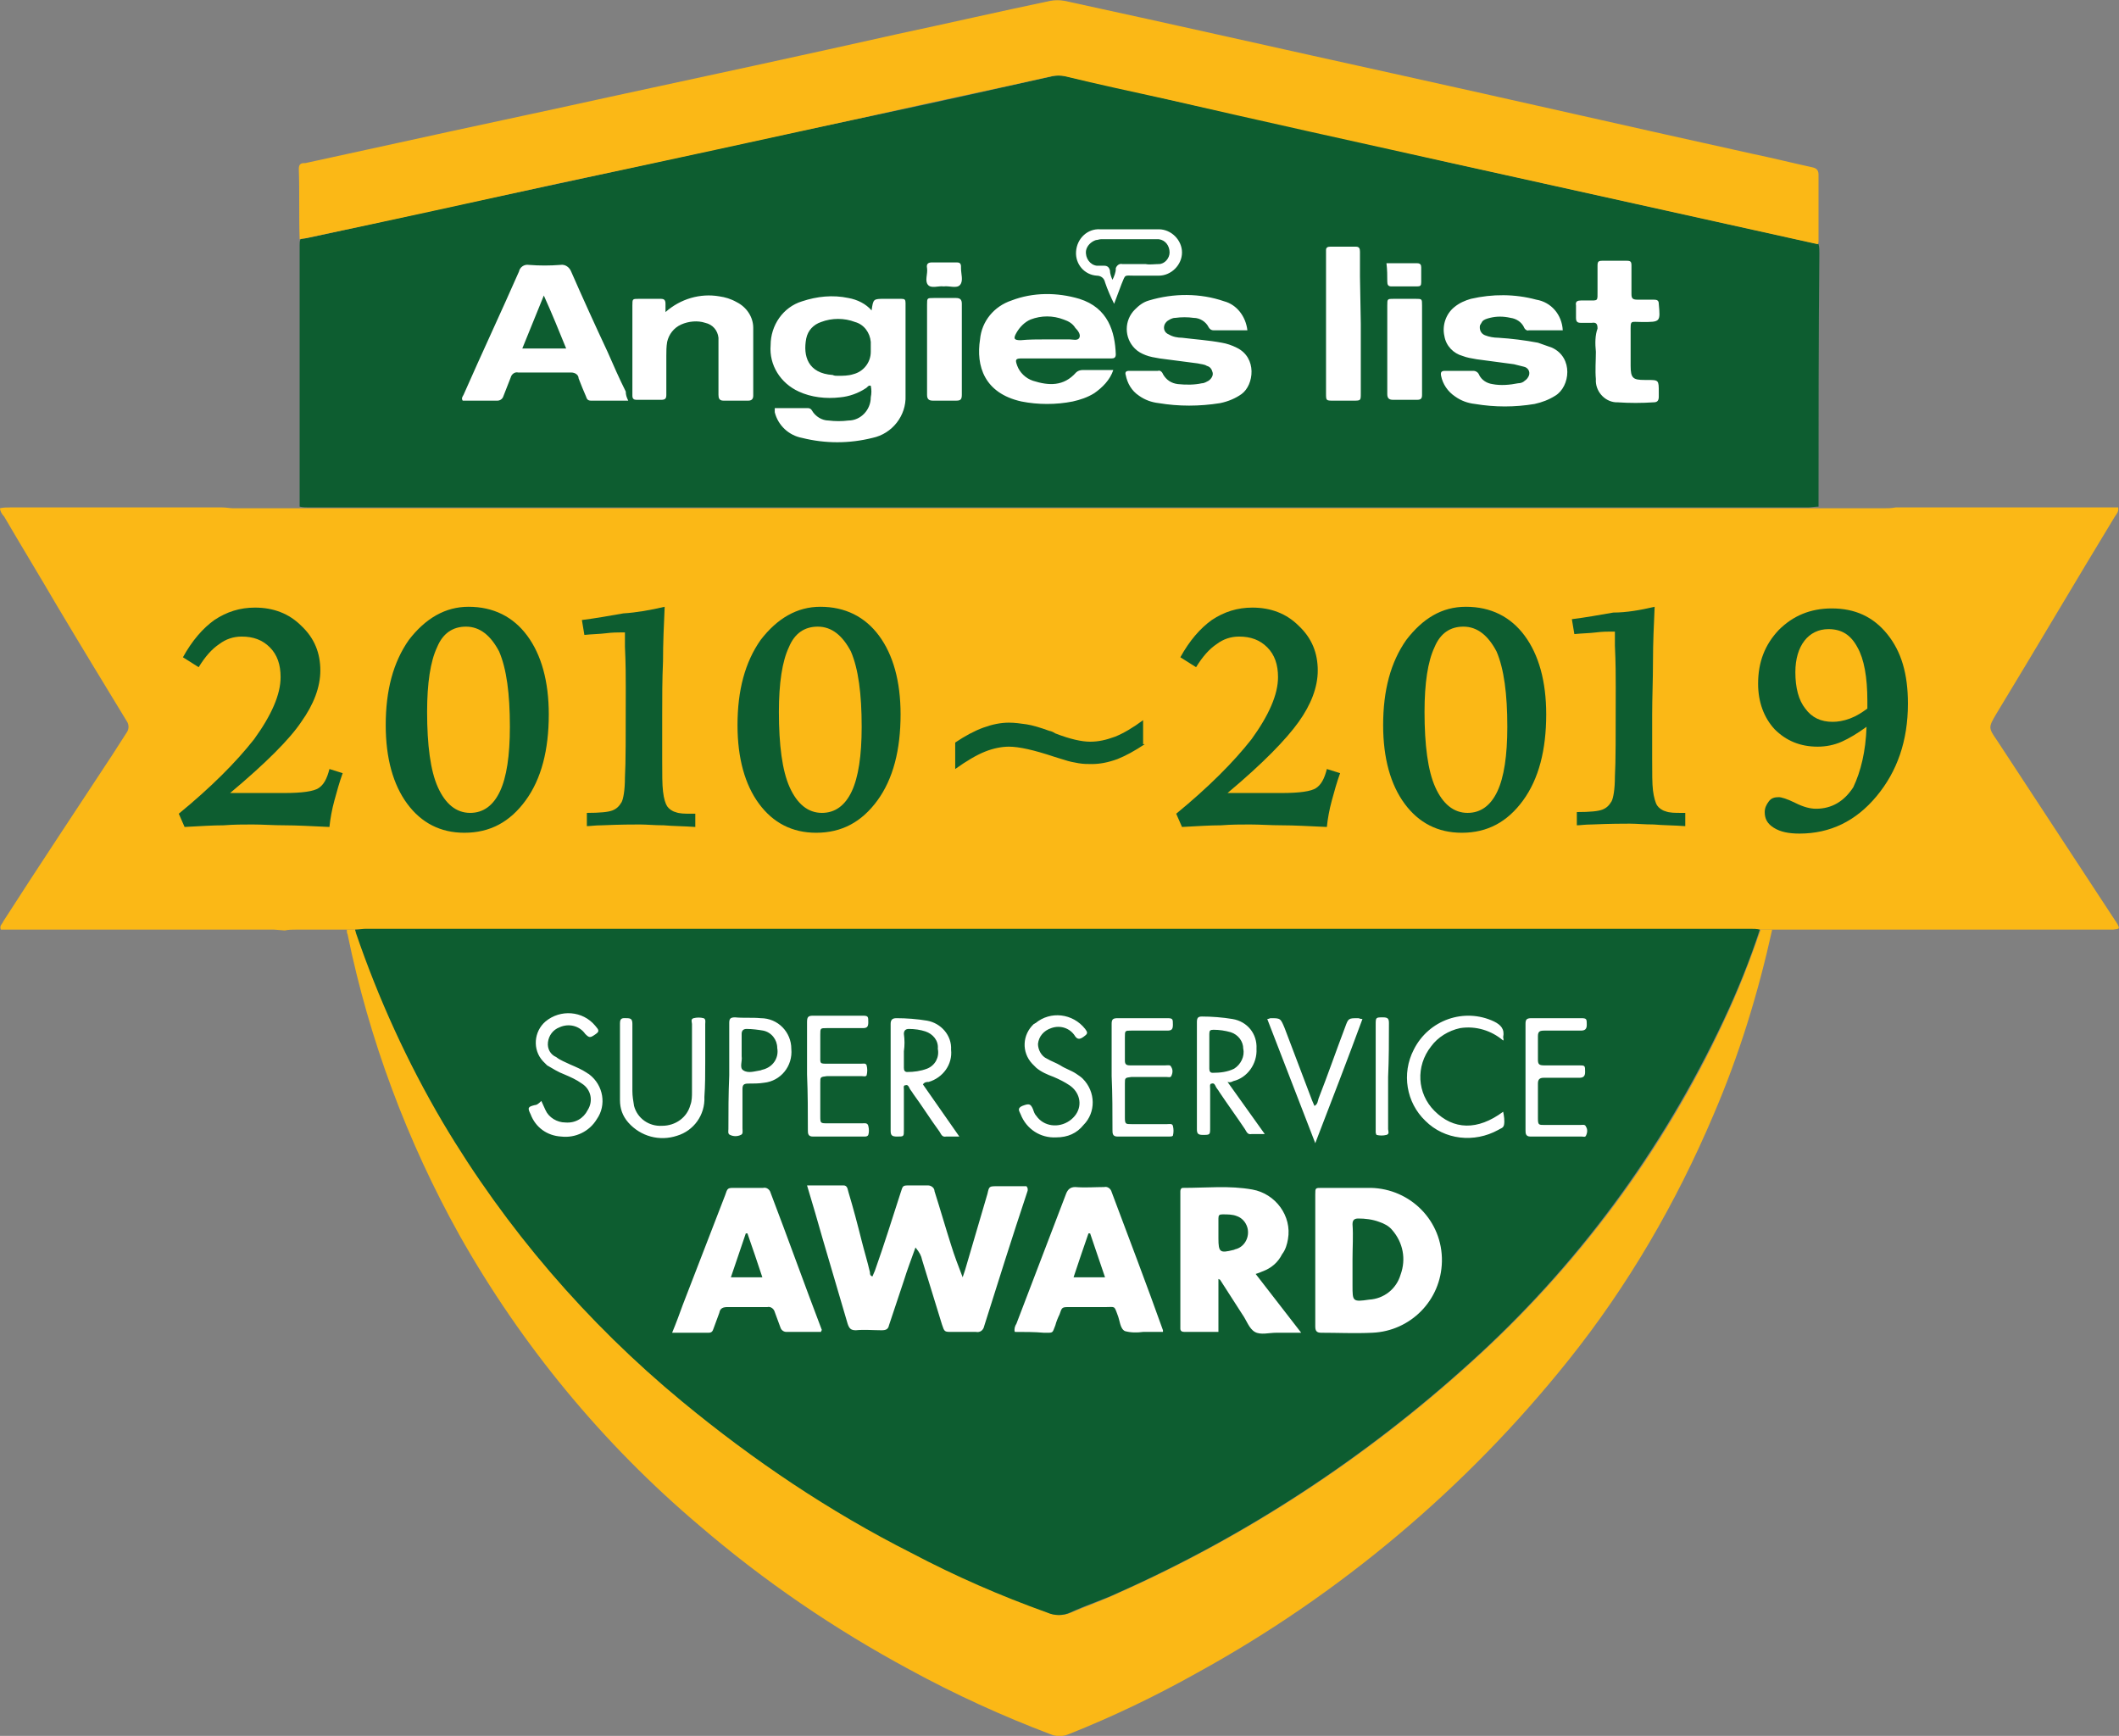 <?xml version="1.0" encoding="utf-8"?>
<!-- Generator: Adobe Illustrator 24.0.3, SVG Export Plug-In . SVG Version: 6.00 Build 0)  -->
<svg version="1.1" id="Layer_1" xmlns="http://www.w3.org/2000/svg" xmlns:xlink="http://www.w3.org/1999/xlink" x="0px" y="0px"
	 viewBox="0 0 256 209.7" style="enable-background:new 0 0 256 209.7;" xml:space="preserve">
<rect x="0" y="0" width="256" height="209.7" fill="#808080" stroke="none"/>
<style type="text/css">
	.st0{fill:#FBB816;}
	.st1{fill:#0D5D30;}
	.st2{fill:#FFFFFF;}
	.st3{enable-background:new    ;}
</style>
<title>Angies List</title>
<g>
	<path class="st0" d="M33.1,112.3c-0.5,0-1,0-1.5,0c-10.1,0-20.1,0-30.2,0H0.1c-0.2-0.5,0.2-0.7,0.3-1c4.3-6.7,8.7-13.3,13.1-20
		c0.6-0.9,1.2-1.9,1.8-2.8c0.3-0.4,0.3-1,0-1.4c-2.8-4.6-5.6-9.2-8.4-13.9C4.8,69.6,2.6,66,0.5,62.4C0.2,62.1,0,61.7,0,61.4
		c0.4-0.1,0.8-0.1,1.2-0.1c8.1,0,16.1,0,24.2,0c0.5,0,1,0,1.5,0c0.4,0,0.9,0.1,1.3,0.1c66.5,0,132.9,0,199.4,0c0.5,0,0.9,0,1.4-0.1
		c0.5,0,1,0,1.5,0c8,0,16,0,24.1,0h1.3c0.1,0.5-0.2,0.8-0.4,1.1c-4.8,7.9-9.5,15.9-14.3,23.8c-1,1.7-1,1.7,0.1,3.3
		c4.8,7.3,9.5,14.5,14.3,21.8c0.1,0.1,0.1,0.2,0.2,0.3c0.3,0.6,0.3,0.6-0.5,0.7c-0.3,0-0.6,0-0.8,0c-10.1,0-20.1,0-30.2,0
		c-0.5,0-1,0-1.5,0l-1.5,0c-0.4,0-0.8,0-1.2,0c-61.4,0-122.9,0-184.3,0c-0.5,0-0.9,0-1.4,0.1L33.1,112.3z"/>
	<path class="st1" d="M219.7,61.2c-0.4,0-0.9,0.1-1.3,0.1c-60.3,0-120.6,0-181,0c-0.4,0-0.8,0-1.2-0.1c0-10.5,0-21.1,0-31.6
		c0-0.2,0-0.5,0.1-0.7c0.4-0.1,0.7-0.1,1.1-0.2c10-2.2,20-4.4,30-6.5c12.8-2.8,25.6-5.6,38.4-8.3c7.1-1.5,14.3-3.1,21.4-4.7
		c0.5-0.1,1-0.1,1.5,0c4.1,0.9,8.2,1.8,12.4,2.8c11.3,2.5,22.6,5,33.9,7.6c14.9,3.3,29.8,6.6,44.7,9.9c0.1,0.3,0.1,0.7,0.1,1.1
		C219.7,40.8,219.7,51,219.7,61.2z"/>
	<path class="st0" d="M41.9,112.3l1.1,0c0,0.1,0.1,0.3,0.1,0.4c2.7,8,6.2,15.7,10.5,22.9c7.6,12.8,17.4,24.2,28.9,33.7
		c8.5,7.1,17.8,13.2,27.7,18.3c5.3,2.7,10.8,5.1,16.4,7.2c0.9,0.4,1.9,0.4,2.8,0c1.9-0.8,3.9-1.5,5.8-2.4
		c15.5-6.9,29.8-16.3,42.4-27.7c12.9-11.6,23.4-25.7,30.7-41.4c1.7-3.6,3.1-7.2,4.4-11l1.4,0c-1.7,7.7-4,15.2-7.1,22.4
		c-4.5,10.6-10.3,20.6-17.5,29.6c-12.3,15.4-27.6,28.3-44.9,37.8c-5,2.8-10.2,5.3-15.5,7.4c-0.7,0.3-1.5,0.3-2.2,0
		c-5.8-2.2-11.5-4.8-17-7.8c-9.1-4.9-17.6-10.7-25.4-17.4c-11.7-9.9-21.5-21.8-29-35.1c-6.3-11.3-10.9-23.6-13.5-36.3
		C41.9,112.7,41.9,112.5,41.9,112.3z"/>
	<path class="st0" d="M219.6,29.5c-14.9-3.3-29.8-6.6-44.7-9.9c-11.3-2.5-22.6-5-33.9-7.6c-4.1-0.9-8.3-1.8-12.4-2.8
		c-0.5-0.1-1-0.1-1.5,0c-7.1,1.6-14.3,3.1-21.4,4.7c-12.8,2.8-25.6,5.6-38.4,8.3c-10,2.2-20,4.4-30,6.5c-0.3,0.1-0.7,0.1-1.1,0.2
		c-0.1-2.8,0-5.7-0.1-8.5c0-0.7,0.4-0.7,0.8-0.7c3.7-0.8,7.3-1.6,11-2.4c8.6-1.9,17.2-3.7,25.8-5.6c11.6-2.5,23.2-5,34.8-7.6
		c6.1-1.3,12.2-2.7,18.4-4c0.6-0.1,1.1-0.1,1.7,0C142,3,155.2,6,168.4,8.9c14.5,3.2,28.9,6.5,43.4,9.7c2.4,0.5,4.8,1.1,7.1,1.6
		c0.5,0.1,0.8,0.3,0.8,0.9c0,2.7,0,5.4,0,8.1C219.7,29.2,219.7,29.4,219.6,29.5z"/>
	<path class="st1" d="M212.6,112.3c-1.2,3.7-2.7,7.4-4.4,11c-7.4,15.7-17.8,29.8-30.7,41.4c-12.6,11.4-26.9,20.8-42.4,27.7
		c-1.9,0.9-3.9,1.5-5.8,2.4c-0.9,0.4-1.9,0.4-2.8,0c-5.6-2-11.1-4.4-16.4-7.2c-9.9-5-19.1-11.2-27.7-18.3
		c-11.5-9.5-21.3-20.9-28.9-33.7c-4.3-7.3-7.8-15-10.5-22.9c0-0.1-0.1-0.3-0.1-0.4c0.4,0,0.9-0.1,1.3-0.1c55.7,0,111.5,0,167.2,0
		C211.9,112.2,212.2,112.2,212.6,112.3z"/>
	<path class="st2" d="M167.6,42.2c0-1.8,0-3.5,0-5.3c0-0.8,0-0.8,0.8-0.8c0.9,0,1.7,0,2.6,0c0.8,0,0.8,0,0.8,0.8c0,2.9,0,5.9,0,8.8
		c0,0.7,0,1.4,0,2c0,0.4-0.1,0.6-0.6,0.6c-1,0-1.9,0-2.9,0c-0.5,0-0.7-0.2-0.7-0.7C167.6,45.9,167.6,44,167.6,42.2z M135.5,34.3
		c0.5-1.2,0.3-1,1.5-1c1,0,2,0,3,0c1.5,0,2.8-1.3,2.8-2.8c0-1.5-1.3-2.8-2.8-2.8c0,0,0,0,0,0c-2.4,0-4.7,0-7.1,0
		c-1.5-0.1-2.8,1.1-2.9,2.7c-0.1,1.5,1,2.8,2.5,2.9c0.5,0,0.9,0.3,1,0.8c0.3,0.9,0.7,1.8,1.1,2.6C134.9,35.9,135.2,35.1,135.5,34.3z
		 M134.1,32.7c-0.1-0.4-0.3-0.6-0.7-0.6c-0.3,0-0.6,0-0.9,0c-0.8-0.1-1.4-0.9-1.3-1.8c0.1-0.6,0.6-1.1,1.2-1.3
		c0.2,0,0.4-0.1,0.6-0.1c2.1,0,4.3,0,6.4,0c0.2,0,0.4,0,0.6,0c0.8,0.1,1.3,0.8,1.3,1.6c0,0.7-0.6,1.4-1.3,1.4c-0.5,0-1.1,0.1-1.6,0
		c-0.9,0-1.9,0-2.8,0c-0.4-0.1-0.7,0.2-0.8,0.5c0,0,0,0.1,0,0.1c0,0.4-0.2,0.9-0.4,1.3C134.3,33.6,134.1,33.1,134.1,32.7z M167.6,34
		c0,0.4,0.1,0.6,0.5,0.6c1,0,2.1,0,3.1,0c0.4,0,0.5-0.1,0.5-0.5c0-0.6,0-1.2,0-1.8c0-0.3-0.1-0.5-0.5-0.5c-1.2,0-2.4,0-3.7,0
		C167.6,32.6,167.6,33.3,167.6,34z M149,130.6c1.7-0.4,2.9-2.1,2.8-3.9c0.1-1.8-1.1-3.3-2.9-3.6c-1.2-0.2-2.5-0.3-3.7-0.3
		c-0.5,0-0.6,0.2-0.6,0.7c0,4.3,0,8.6,0,12.9c0,0.5,0.1,0.7,0.7,0.7c0.9,0,0.9,0,0.9-0.9c0-0.5,0-0.9,0-1.4c0-1.1,0-2.2,0-3.3
		c0-0.2-0.1-0.6,0.2-0.6c0.3-0.1,0.4,0.2,0.5,0.4c0.1,0.2,0.3,0.4,0.4,0.6c1,1.5,2.1,3,3.1,4.5c0.2,0.3,0.3,0.7,0.8,0.6
		c0.5,0,0.9,0,1.6,0l-4.5-6.3C148.6,130.8,148.8,130.7,149,130.6z M146.1,124.9c0-0.4,0.1-0.5,0.5-0.5c0.7,0,1.4,0.1,2.1,0.3
		c0.9,0.3,1.5,1.1,1.5,2c0.2,0.9-0.3,1.9-1.1,2.4c-0.8,0.4-1.7,0.5-2.6,0.5c-0.3,0-0.4-0.2-0.4-0.5c0-0.7,0-1.4,0-2
		S146.1,125.6,146.1,124.9L146.1,124.9z M111.5,131c0.2-0.3,0.5-0.3,0.7-0.3c1.7-0.5,2.9-2.1,2.7-3.9c0.1-1.7-1.2-3.2-2.9-3.5
		c-1.2-0.2-2.5-0.3-3.7-0.3c-0.5,0-0.7,0.2-0.7,0.7c0,4.3,0,8.6,0,12.9c0,0.6,0.2,0.7,0.8,0.7c0.8,0,0.8,0,0.8-0.8
		c0-0.4,0-0.7,0-1.1c0-1.3,0-2.5,0-3.8c0-0.2-0.1-0.5,0.2-0.5c0.3-0.1,0.4,0.2,0.5,0.4c0.1,0.2,0.3,0.4,0.4,0.6
		c1.1,1.5,2.1,3.1,3.2,4.6c0.2,0.3,0.3,0.7,0.8,0.6c0.4,0,0.9,0,1.6,0L111.5,131z M109.2,124.9c0-0.4,0.2-0.6,0.6-0.6
		c0.7,0,1.4,0.1,2,0.3c0.9,0.3,1.6,1.1,1.5,2.1c0.2,1-0.3,2-1.3,2.4c-0.8,0.3-1.6,0.4-2.4,0.4c-0.3,0-0.4-0.2-0.4-0.5
		c0-0.7,0-1.4,0-2h0C109.3,126.3,109.3,125.6,109.2,124.9L109.2,124.9z M184.3,136.5c0,0.4,0,0.8,0.6,0.8c2.1,0,4.2,0,6.2,0
		c0.2,0,0.4,0.1,0.5-0.1c0.2-0.4,0.2-0.8,0-1.1c-0.1-0.3-0.4-0.2-0.7-0.2c-1.4,0-2.9,0-4.3,0c-0.7,0-0.8,0-0.8-0.8
		c0-1.4,0-2.8,0-4.2c0-0.5,0.2-0.7,0.7-0.7c1.4,0,2.9,0,4.3,0c0.5,0,0.7-0.2,0.7-0.7c0-0.8,0-0.8-0.8-0.8c-1.4,0-2.8,0-4.2,0
		c-0.6,0-0.7-0.2-0.7-0.7c0-0.9,0-1.9,0-2.8c0-0.6,0.2-0.7,0.8-0.7c1.5,0,2.9,0,4.4,0c0.5,0,0.7-0.2,0.7-0.7c0-0.7,0-0.8-0.7-0.8
		c-2,0-4,0-6,0c-0.6,0-0.7,0.2-0.7,0.7c0,2.1,0,4.2,0,6.3C184.3,132.2,184.3,134.3,184.3,136.5z M85.2,128.3c0-1.5,0-3.1,0-4.6
		c0-0.2,0.1-0.6-0.2-0.7c-0.4-0.1-0.8-0.1-1.2,0c-0.4,0.1-0.2,0.5-0.2,0.7c0,2.7,0,5.4,0,8.2c0,0.5,0,1.1-0.2,1.6
		c-0.4,1.5-1.8,2.5-3.4,2.5c-1.6,0.1-3-0.9-3.4-2.4c-0.1-0.6-0.2-1.2-0.2-1.8c0-2.7,0-5.4,0-8.1c0-0.6-0.2-0.7-0.7-0.7
		c-0.4,0-0.8-0.1-0.8,0.6c0,3.1,0,6.2,0,9.3c0,1,0.3,1.9,1,2.7c1.5,1.7,3.8,2.3,5.9,1.6c2-0.6,3.4-2.5,3.3-4.7
		C85.2,131.1,85.2,129.7,85.2,128.3L85.2,128.3z M130.9,135.9c1.5-1.5,1.5-4-0.1-5.6c-0.2-0.2-0.5-0.4-0.8-0.6
		c-0.6-0.4-1.3-0.6-1.9-1c-0.5-0.3-1.1-0.5-1.6-0.8c-0.7-0.3-1.1-1.1-1.1-1.8c0.1-0.9,0.7-1.6,1.6-1.9c1.1-0.4,2.3,0,2.9,1
		c0.3,0.4,0.6,0.4,1.2-0.1c0.4-0.3,0.2-0.5,0-0.8c-1.5-1.9-4.2-2.2-6-0.7c-0.1,0-0.1,0.1-0.2,0.1c-1.4,1.3-1.5,3.4-0.2,4.8
		c0.2,0.2,0.3,0.3,0.5,0.5c0.6,0.5,1.3,0.8,2.1,1.1c0.7,0.3,1.3,0.6,1.9,1c1.2,0.8,1.6,2.3,0.8,3.5c-0.2,0.3-0.5,0.6-0.8,0.8
		c-1.3,0.9-3.1,0.7-4-0.6c-0.2-0.2-0.3-0.5-0.4-0.8c-0.3-0.7-0.5-0.7-1.3-0.4c-0.7,0.3-0.3,0.7-0.2,1c0.7,1.8,2.4,2.9,4.3,2.8
		C129,137.4,130.1,136.9,130.9,135.9z M181.6,125.3c0.2-1-0.3-1.5-1.1-1.9c-3.6-1.7-7.9-0.2-9.7,3.4c-1.5,2.9-0.9,6.4,1.4,8.6
		c2.3,2.3,5.9,2.7,8.8,1.1c0.3-0.2,0.6-0.2,0.7-0.6c0.1-0.5,0-1.1-0.1-1.6c-3.1,2.3-6,2.2-8.3-0.1c-2.1-2.1-2.3-5.4-0.4-7.8
		c0.8-1.1,2.1-1.9,3.5-2.2c1.9-0.3,3.8,0.3,5.2,1.5C181.7,125.6,181.6,125.4,181.6,125.3z M64.6,133.5c-0.8,0.2-0.9,0.3-0.5,1.1
		c0.6,1.6,2,2.6,3.7,2.7c1.7,0.2,3.4-0.6,4.3-2.1c1.2-1.7,0.8-4.1-0.9-5.4c-0.1-0.1-0.2-0.1-0.3-0.2c-0.6-0.4-1.3-0.7-2-1
		c-0.6-0.3-1.2-0.5-1.7-0.9c-0.7-0.3-1.1-1-1-1.8c0.1-0.8,0.6-1.5,1.4-1.8c1.1-0.5,2.4-0.2,3.1,0.8c0.5,0.5,0.6,0.5,1.3,0
		c0.6-0.4,0.1-0.7-0.1-1c-1.5-1.8-4.2-2-6-0.5c-1.4,1.2-1.6,3.4-0.3,4.8c0.2,0.2,0.3,0.3,0.5,0.5c0.7,0.4,1.3,0.8,2.1,1.1
		c0.7,0.3,1.4,0.6,2.1,1.1c1.1,0.7,1.4,2.1,0.7,3.2c-0.5,1-1.5,1.6-2.7,1.5c-1,0-2-0.6-2.4-1.5c-0.2-0.4-0.3-0.7-0.5-1.1
		C65,133.4,64.8,133.5,64.6,133.5z M88,136.4c0,0.2-0.1,0.6,0.2,0.7c0.4,0.2,0.9,0.2,1.3,0c0.3-0.1,0.2-0.5,0.2-0.8
		c0-1.6,0-3.1,0-4.7c0-0.5,0.1-0.7,0.7-0.7c0.6,0,1.3,0,1.9-0.1c2-0.2,3.5-2,3.3-4.1c0-2-1.6-3.7-3.7-3.7c-1-0.1-2.1,0-3.1-0.1
		c-0.6,0-0.7,0.2-0.7,0.7c0,2.1,0,4.2,0,6.3C88,132.2,88,134.3,88,136.4z M89.6,124.9c0-0.4,0.2-0.6,0.6-0.6c0.7,0,1.4,0.1,2,0.2
		c1,0.2,1.7,1.1,1.7,2.1c0.2,1.1-0.4,2.1-1.4,2.5c-0.2,0.1-0.4,0.1-0.6,0.2c-0.7,0.1-1.5,0.4-2.1,0c-0.5-0.3-0.1-1.1-0.2-1.7
		c0-0.2,0-0.4,0-0.6C89.6,126.3,89.6,125.6,89.6,124.9L89.6,124.9z M134.4,136.5c0,0.4,0,0.8,0.6,0.8c2.1,0,4.2,0,6.2,0
		c0.2,0,0.4,0,0.5-0.1c0.1-0.4,0.1-0.8,0-1.2c-0.1-0.3-0.4-0.2-0.7-0.2c-1.4,0-2.9,0-4.3,0c-0.7,0-0.8,0-0.8-0.8c0-1.4,0-2.7,0-4.1
		c0-0.7,0-0.7,0.8-0.8c1.4,0,2.8,0,4.2,0c0.2,0,0.5,0.1,0.6-0.1c0.2-0.4,0.2-0.8,0-1.1c-0.1-0.3-0.4-0.2-0.7-0.2c-1.4,0-2.9,0-4.3,0
		c-0.5,0-0.6-0.2-0.6-0.6c0-0.9,0-1.9,0-2.8c0-0.8,0-0.8,0.8-0.8c1.4,0,2.9,0,4.3,0c0.5,0,0.7-0.1,0.7-0.7c0-0.7,0-0.8-0.7-0.8
		c-2,0-4,0-6,0c-0.6,0-0.7,0.2-0.7,0.7c0,2.1,0,4.2,0,6.3C134.4,132.2,134.4,134.3,134.4,136.5L134.4,136.5z M97.6,136.5
		c0,0.4,0,0.8,0.6,0.8c2.1,0,4.2,0,6.2,0c0.2,0,0.4,0,0.5-0.2c0.1-0.3,0.1-0.7,0-1.1c-0.1-0.4-0.5-0.3-0.7-0.3c-1.4,0-2.8,0-4.2,0
		c-0.9,0-0.9,0-0.9-0.9c0-1.3,0-2.6,0-4c0-0.7,0-0.7,0.8-0.8c1.4,0,2.8,0,4.2,0c0.2,0,0.5,0.1,0.6-0.1c0.1-0.4,0.1-0.8,0-1.2
		c-0.1-0.3-0.4-0.2-0.7-0.2c-1.3,0-2.6,0-4,0c-1,0-0.9,0-0.9-1c0-0.8,0-1.6,0-2.5c0-0.8,0-0.8,0.8-0.8c1.4,0,2.9,0,4.3,0
		c0.5,0,0.7-0.1,0.7-0.7c0-0.7,0-0.8-0.7-0.8c-2,0-4,0-6,0c-0.6,0-0.7,0.2-0.7,0.8c0,2.1,0,4.2,0,6.3
		C97.6,132.2,97.6,134.3,97.6,136.5z M158.9,138.1c2-5.2,3.9-10.1,5.7-15c-0.3,0-0.4-0.1-0.5-0.1c-1.2,0-1.2,0-1.6,1.1
		c-1.1,2.9-2.1,5.8-3.2,8.6c-0.1,0.3-0.1,0.7-0.5,0.9c-0.1-0.2-0.2-0.5-0.3-0.7c-1.1-2.9-2.2-5.8-3.3-8.7c-0.5-1.2-0.5-1.2-1.7-1.2
		c-0.1,0-0.2,0.1-0.4,0.1C155,128,156.9,132.9,158.9,138.1L158.9,138.1z M93.6,49.3c1.4,0,2.7,0,4,0c0.2,0,0.4,0.1,0.5,0.3
		c0.4,0.7,1.2,1.2,2,1.2c0.8,0.1,1.6,0.1,2.4,0c1.5,0,2.7-1.3,2.7-2.8c0.1-0.5,0.1-0.9,0-1.4c-0.3-0.1-0.4,0.2-0.6,0.3
		c-0.9,0.6-2,1-3.1,1.1c-1.7,0.2-3.5,0-5-0.7c-2.2-1-3.6-3.2-3.4-5.6c0-2.4,1.5-4.6,3.8-5.3c1.8-0.6,3.7-0.8,5.6-0.4
		c1.1,0.2,2.1,0.7,2.8,1.5c0.2-1.4,0.2-1.4,1.6-1.4c0.7,0,1.4,0,2,0c0.4,0,0.5,0.1,0.5,0.5c0,0.2,0,0.4,0,0.6c0,3.3,0,6.5,0,9.8
		c0,0.3,0,0.5,0,0.8c0.1,2.4-1.6,4.6-4,5.1c-2.8,0.7-5.7,0.7-8.5,0c-1.6-0.3-2.9-1.5-3.3-3.1C93.6,49.6,93.6,49.4,93.6,49.3
		L93.6,49.3z M101.2,45.4c0.6,0,1.3,0,1.9-0.2c1.2-0.3,2.1-1.4,2.1-2.7c0-0.4,0-0.8,0-1.2c-0.1-1.1-0.8-2.1-1.9-2.4
		c-1.3-0.5-2.8-0.5-4.1,0c-0.9,0.3-1.6,1-1.8,2c-0.4,2.1,0.2,4.2,3.2,4.4C100.8,45.4,101,45.4,101.2,45.4L101.2,45.4z M75.9,48.4
		c-1.6,0-3,0-4.5,0c-0.4,0-0.5-0.2-0.6-0.5c-0.3-0.7-0.6-1.4-0.9-2.2C69.9,45.3,69.5,45,69,45c-2.1,0-4.3,0-6.4,0
		c-0.4-0.1-0.8,0.2-0.9,0.6c-0.3,0.8-0.6,1.5-0.9,2.3c-0.1,0.3-0.4,0.5-0.7,0.5c-1.4,0-2.8,0-4.2,0c-0.2-0.3,0-0.5,0.1-0.7
		c2.2-5,4.5-9.9,6.7-14.9c0.1-0.5,0.6-0.9,1.2-0.8c1.3,0.1,2.5,0.1,3.8,0c0.6-0.1,1.1,0.3,1.3,0.8c1.4,3.2,2.9,6.5,4.4,9.7
		c0.7,1.6,1.4,3.2,2.2,4.8C75.6,47.7,75.7,48,75.9,48.4z M68.4,42.1c-0.9-2.2-1.7-4.2-2.7-6.4l-2.6,6.4H68.4z M134.5,44.7
		c-0.4,1.2-1.3,2.1-2.3,2.8c-0.8,0.5-1.7,0.8-2.6,1c-2,0.4-4.2,0.4-6.2,0c-4.5-1-5.5-4.3-5-7.5c0.2-2.2,1.7-4,3.8-4.7
		c2.6-1,5.5-1,8.2-0.2c3.5,1.1,4.3,4,4.4,6.7c0,0.4-0.2,0.5-0.5,0.5c-1.1,0-2.1,0-3.2,0c-2.5,0-5.1,0-7.6,0c-0.8,0-0.9,0.1-0.6,0.9
		c0.3,0.8,1,1.5,1.9,1.8c1.9,0.6,3.7,0.7,5.2-1c0.2-0.2,0.5-0.3,0.8-0.3C131.9,44.7,133.1,44.7,134.5,44.7L134.5,44.7z M126.4,41
		c0.9,0,1.9,0,2.8,0c0.4,0,1,0.2,1.2-0.2c0.2-0.4-0.2-0.9-0.5-1.2c-0.3-0.5-0.8-0.8-1.4-1c-1.3-0.5-2.7-0.5-4,0
		c-0.7,0.3-1.3,0.9-1.7,1.6c-0.4,0.7-0.3,0.9,0.5,0.9C124.3,41,125.4,41,126.4,41L126.4,41z M185.6,36.2c-2.6-0.7-5.3-0.7-7.9-0.1
		c-0.7,0.2-1.4,0.5-2,1c-1,0.8-1.5,2.2-1.2,3.5c0.2,1.2,1.1,2.1,2.2,2.4c0.5,0.2,1.1,0.3,1.7,0.4c1.5,0.2,3,0.4,4.5,0.6
		c0.4,0.1,0.8,0.2,1.2,0.3c0.5,0.1,0.8,0.6,0.6,1.1c-0.1,0.2-0.2,0.4-0.5,0.6c-0.2,0.2-0.5,0.3-0.8,0.3c-1,0.2-2.1,0.3-3.1,0.1
		c-0.7-0.1-1.3-0.5-1.6-1.1c-0.1-0.3-0.4-0.5-0.7-0.5c-1.1,0-2.3,0-3.4,0c-0.4,0-0.6,0.1-0.5,0.6c0.2,1,0.8,1.9,1.7,2.5
		c0.7,0.5,1.5,0.8,2.4,0.9c2.4,0.4,4.8,0.4,7.2,0c0.9-0.2,1.7-0.5,2.5-1c1.8-1.1,2.2-4.6-0.4-5.8c-0.6-0.2-1.1-0.4-1.7-0.6
		c-1.6-0.3-3.2-0.5-4.8-0.6c-0.5,0-1.1-0.1-1.6-0.3c-0.5-0.2-0.7-0.7-0.6-1.2c0.1-0.2,0.2-0.3,0.3-0.5c0.2-0.2,0.5-0.3,0.9-0.4
		c0.8-0.2,1.6-0.2,2.5,0c0.7,0.1,1.3,0.5,1.6,1.1c0.1,0.3,0.4,0.5,0.6,0.4c1.3,0,2.6,0,4.1,0C188.7,38,187.4,36.5,185.6,36.2z
		 M147.9,36.4c-2.9-1-6.1-1-9.1-0.1c-0.7,0.2-1.2,0.6-1.7,1.1c-1.3,1.3-1.3,3.4,0,4.7c0.4,0.4,0.8,0.6,1.3,0.8
		c0.5,0.2,1.1,0.3,1.7,0.4c1.5,0.2,3,0.4,4.6,0.6c0.4,0.1,0.8,0.1,1.1,0.3c0.4,0.1,0.6,0.4,0.7,0.8c0.1,0.4-0.2,0.8-0.5,1
		c-0.2,0.1-0.5,0.3-0.8,0.3c-0.9,0.2-1.9,0.2-2.9,0.1c-0.8-0.1-1.4-0.5-1.8-1.2c-0.1-0.3-0.4-0.5-0.6-0.4c-1.2,0-2.4,0-3.5,0
		c-0.4,0-0.5,0.2-0.4,0.5c0.2,1,0.7,1.9,1.6,2.5c0.7,0.5,1.5,0.8,2.4,0.9c2.4,0.4,4.9,0.4,7.4,0c1-0.2,1.9-0.6,2.6-1.1
		c1.5-1.1,1.9-4.4-0.6-5.6c-0.6-0.3-1.2-0.5-1.8-0.6c-1.6-0.3-3.2-0.4-4.8-0.6c-0.5,0-1.1-0.1-1.6-0.4c-0.5-0.2-0.7-0.7-0.5-1.2
		c0.1-0.2,0.2-0.3,0.3-0.4c0.3-0.2,0.6-0.4,1-0.4c0.7-0.1,1.5-0.1,2.2,0c0.8,0,1.5,0.5,1.8,1.1c0.1,0.2,0.3,0.4,0.6,0.4
		c1.4,0,2.7,0,4.1,0C150.5,38.2,149.4,36.8,147.9,36.4L147.9,36.4z M80.4,36.7c0-0.5-0.2-0.6-0.6-0.6c-0.9,0-1.7,0-2.6,0
		c-0.8,0-0.8,0-0.8,0.8c0,3.5,0,7.1,0,10.6c0,0.1,0,0.2,0,0.3c0,0.4,0.2,0.5,0.5,0.5c1,0,2,0,3,0c0.5,0,0.6-0.2,0.6-0.6
		c0-1.6,0-3.2,0-4.7c0-0.6,0-1.1,0.1-1.7c0.2-0.9,0.8-1.7,1.7-2.1c0.9-0.4,2-0.5,2.9-0.2c0.9,0.2,1.5,0.9,1.6,1.8c0,0.3,0,0.6,0,1
		c0,2,0,3.9,0,5.9c0,0.4,0.1,0.7,0.6,0.7c1,0,2,0,3,0c0.4,0,0.6-0.2,0.6-0.6c0-2.7,0-5.4,0-8.2c0-1.3-0.8-2.5-2-3.1
		c-0.7-0.4-1.4-0.6-2.1-0.7c-2.3-0.4-4.7,0.3-6.5,1.9C80.4,37.3,80.4,37,80.4,36.7L80.4,36.7z M192.8,42.5c0,1.1-0.1,2.2,0,3.3
		c-0.1,1.4,1,2.7,2.4,2.8c0.1,0,0.1,0,0.2,0c1.5,0.1,2.9,0.1,4.4,0c0.5,0,0.6-0.3,0.6-0.7c0-0.2,0-0.4,0-0.5c0-1.5,0-1.5-1.4-1.5
		c-0.1,0-0.2,0-0.3,0c-1.4,0-1.7-0.2-1.7-1.7c0-1.3,0-2.7,0-4c0-1.6-0.1-1.3,1.4-1.3c2.2,0,2.2,0,2-2.2c0-0.4-0.2-0.5-0.6-0.5
		c-0.7,0-1.4,0-2,0c-0.6,0-0.7-0.2-0.7-0.7c0-1.1,0-2.3,0-3.4c0-0.5-0.1-0.6-0.6-0.6c-1,0-1.9,0-2.9,0c-0.5,0-0.6,0.1-0.6,0.6
		c0,1,0,2,0,3c0,1.3,0.1,1.2-1.1,1.2c-0.3,0-0.6,0-0.9,0c-0.4,0-0.7,0.1-0.6,0.6c0,0.5,0,1,0,1.5c0,0.5,0.2,0.6,0.6,0.6
		c0.4,0,0.9,0,1.3,0c0.6-0.1,0.7,0.2,0.7,0.7C192.7,40.5,192.7,41.5,192.8,42.5L192.8,42.5z M164.3,33.4c0-1,0-2,0-3
		c0-0.4-0.1-0.6-0.5-0.6c-1,0-2.1,0-3.1,0c-0.3,0-0.5,0.1-0.5,0.4c0,0.3,0,0.5,0,0.8c0,5.1,0,10.1,0,15.2c0,0.4,0,0.9,0,1.3
		c0,0.9,0,0.9,0.9,0.9c0.8,0,1.6,0,2.4,0c0.9,0,0.9,0,0.9-0.9c0-2.8,0-5.6,0-8.4L164.3,33.4z M112,47.7c0,0.5,0.2,0.7,0.7,0.7
		c0.9,0,1.9,0,2.8,0c0.5,0,0.7-0.1,0.7-0.7c0-1.4,0-2.7,0-4.1c0-2.3,0-4.6,0-6.9c0-0.5-0.2-0.7-0.7-0.7c-0.9,0-1.8,0-2.7,0
		c-0.8,0-0.8,0-0.8,0.8c0,1.8,0,3.6,0,5.4C112,44.1,112,45.9,112,47.7z M116,34.4c0.4-0.5,0.1-1.3,0.1-2c0-0.1,0-0.1,0-0.2
		c0-0.4-0.2-0.5-0.5-0.5c-1,0-2,0-3,0c-0.5,0-0.7,0.2-0.6,0.7c0.1,0.7-0.3,1.5,0.1,2c0.4,0.5,1.3,0.1,1.9,0.2
		C114.7,34.5,115.6,34.9,116,34.4z M111.4,152.2c0.8,2.6,1.6,5.2,2.4,7.8c0.3,0.9,0.3,0.9,1.2,0.9c1,0,1.9,0,2.9,0
		c0.5,0.1,0.9-0.2,1-0.7c0,0,0,0,0,0c1.7-5.4,3.4-10.8,5.2-16.2c0.1-0.2,0.1-0.5-0.1-0.7c-1.1,0-2.3,0-3.5,0c-1,0-1,0-1.2,0.9
		c-0.9,3.1-1.8,6.1-2.7,9.2c-0.1,0.3-0.2,0.6-0.3,0.9c-0.5-1.3-1-2.6-1.4-3.9c-0.7-2.2-1.3-4.3-2-6.5c0-0.4-0.4-0.7-0.8-0.7
		c0,0,0,0-0.1,0c-0.7,0-1.4,0-2,0c-1,0-0.9,0-1.2,0.9c-1,3.1-2,6.3-3.1,9.4c-0.1,0.2-0.2,0.5-0.3,0.7c-0.3-0.1-0.3-0.3-0.3-0.5
		c-0.3-1.3-0.7-2.6-1-3.8c-0.5-2-1-3.9-1.6-5.9c-0.1-0.3-0.1-0.8-0.6-0.8c-1.4,0-2.8,0-4.4,0c0.7,2.3,1.3,4.4,1.9,6.5
		c1,3.4,2,6.8,3,10.2c0.2,0.6,0.4,0.8,1,0.8c1-0.1,2.1,0,3.1,0c0.5,0,0.8-0.1,0.9-0.6c0.6-1.8,1.2-3.6,1.8-5.4
		c0.4-1.3,0.9-2.6,1.4-4C111.1,151.3,111.3,151.7,111.4,152.2z M158.9,152.2c0-2.6,0-5.3,0-7.9c0-0.8,0-0.8,0.8-0.8c2,0,3.9,0,5.9,0
		c4.8,0.1,8.7,4,8.6,8.9c-0.1,4.7-3.8,8.4-8.4,8.6c-2.1,0.1-4.2,0-6.2,0c-0.6,0-0.7-0.3-0.7-0.8
		C158.9,157.5,158.9,154.8,158.9,152.2z M163.4,152.1c0,1.1,0,2.1,0,3.2c0,1.9,0,2,2,1.7c1.8-0.1,3.3-1.3,3.8-3
		c0.7-1.9,0.3-3.9-1-5.4c-0.4-0.5-1-0.8-1.6-1c-0.8-0.3-1.7-0.4-2.5-0.4c-0.5,0-0.7,0.2-0.7,0.7
		C163.5,149.3,163.4,150.7,163.4,152.1z M147.2,154.5v6.4c-1.4,0-2.7,0-4.1,0c-0.3,0-0.5-0.1-0.5-0.4c0-0.2,0-0.4,0-0.6
		c0-5.1,0-10.2,0-15.4c0-0.2,0-0.4,0-0.6c0-0.2,0.1-0.4,0.3-0.4c0,0,0.1,0,0.1,0c2.8,0,5.5-0.3,8.3,0.2c2.8,0.5,4.8,3.2,4.3,6
		c-0.1,0.6-0.3,1.3-0.7,1.8c-0.5,1-1.3,1.7-2.4,2.1c-0.2,0.1-0.5,0.2-0.8,0.3l5.5,7.1c-1.1,0-2.1,0-3,0c-0.9,0-1.9,0.3-2.6-0.1
		c-0.7-0.4-1-1.4-1.5-2.1c-0.9-1.4-1.8-2.8-2.7-4.2L147.2,154.5z M147.2,149L147.2,149c0,0.2,0,0.4,0,0.6c0,1.7,0.2,1.8,1.8,1.4
		c0.1,0,0.2-0.1,0.3-0.1c1.1-0.3,1.7-1.5,1.4-2.6c-0.2-0.7-0.7-1.2-1.3-1.4c-0.5-0.2-1.1-0.2-1.7-0.2c-0.4,0-0.5,0.1-0.5,0.5
		C147.2,147.9,147.2,148.5,147.2,149L147.2,149z M99.2,160.9c-1.4,0-2.8,0-4.2,0c-0.3,0-0.6-0.2-0.7-0.5c-0.2-0.6-0.5-1.3-0.7-1.9
		c-0.1-0.4-0.5-0.7-0.9-0.6c-1.6,0-3.2,0-4.8,0c-0.5,0-0.9,0.1-1,0.7c-0.2,0.6-0.5,1.3-0.7,1.9c-0.1,0.3-0.2,0.5-0.6,0.5
		c-1.4,0-2.8,0-4.4,0c0.5-1.2,0.9-2.3,1.3-3.4c1.7-4.4,3.4-8.8,5.1-13.2c0.3-0.9,0.3-0.9,1.2-0.9c1.1,0,2.3,0,3.4,0
		c0.4-0.1,0.8,0.2,0.9,0.6c2.1,5.5,4.1,11.1,6.2,16.6C99.2,160.7,99.2,160.8,99.2,160.9z M88.3,154.3h3.8c-0.6-1.8-1.2-3.6-1.8-5.3
		l-0.2,0L88.3,154.3z M122.6,160.9c-0.1-0.3,0-0.7,0.2-1c2-5.2,4-10.5,6-15.7c0.2-0.5,0.5-0.8,1.1-0.8c1.2,0.1,2.4,0,3.5,0
		c0.4-0.1,0.8,0.2,0.9,0.6c2.1,5.6,4.2,11.1,6.2,16.7c0,0,0,0.1,0,0.2c-0.8,0-1.6,0-2.4,0c-0.7,0.1-1.5,0.1-2.2-0.1
		c-0.6-0.3-0.6-1.3-0.9-2c-0.4-1.1-0.3-0.9-1.4-0.9c-1.5,0-2.9,0-4.4,0c-0.9,0-0.9,0-1.2,0.9c-0.2,0.4-0.4,0.9-0.5,1.3
		c-0.4,1-0.2,0.9-1.4,0.9C125,160.9,123.8,160.9,122.6,160.9L122.6,160.9z M131.7,149l-0.2,0c-0.6,1.7-1.2,3.5-1.8,5.3h3.8
		L131.7,149z M167.8,123.6c0-0.5-0.1-0.7-0.7-0.7c-0.9,0-0.9,0-0.9,0.9c0,4.1,0,8.2,0,12.4c0,0.2,0,0.4,0,0.6c0,0.1,0.1,0.3,0.1,0.3
		c0.4,0.1,0.8,0.1,1.2,0c0.4-0.1,0.2-0.5,0.2-0.7c0-2.1,0-4.2,0-6.3C167.8,127.9,167.8,125.8,167.8,123.6L167.8,123.6z"/>
	<g class="st3">
		<path class="st1" d="M27.8,95.8c1.1,0,2.3,0,3.7,0s2.1,0,2.3,0h0.5c2.2,0,3.6-0.2,4.2-0.6c0.6-0.4,1-1.1,1.3-2.3l1.6,0.5
			c-0.4,1.1-0.7,2.2-1,3.3c-0.3,1.1-0.5,2.2-0.6,3.2c-2.2-0.1-4-0.2-5.4-0.2c-1.4,0-2.7-0.1-3.9-0.1c-1.1,0-2.2,0-3.5,0.1
			c-1.3,0-2.8,0.1-4.7,0.2l-0.7-1.6c3.9-3.2,6.9-6.2,9.1-9c2.1-2.9,3.2-5.4,3.2-7.5c0-1.5-0.4-2.7-1.3-3.6s-2-1.3-3.4-1.3
			c-1,0-1.9,0.3-2.7,0.9c-0.9,0.6-1.7,1.5-2.5,2.8l-1.9-1.2c1.1-2,2.4-3.5,3.8-4.5c1.5-1,3.1-1.5,4.9-1.5c2.2,0,4.1,0.7,5.6,2.2
			c1.6,1.5,2.3,3.3,2.3,5.4c0,2-0.8,4.1-2.3,6.2C35,89.3,32.1,92.2,27.8,95.8z"/>
	</g>
	<g class="st3">
		<path class="st1" d="M56.6,73.3c3,0,5.4,1.2,7.1,3.5c1.7,2.3,2.6,5.5,2.6,9.5c0,4.3-0.9,7.8-2.8,10.4c-1.9,2.6-4.3,3.9-7.4,3.9
			c-2.9,0-5.2-1.2-6.9-3.5c-1.7-2.3-2.6-5.5-2.6-9.5c0-4.2,0.9-7.6,2.8-10.3C51.4,74.7,53.8,73.3,56.6,73.3z M56.3,75.7
			c-1.6,0-2.8,0.8-3.5,2.5c-0.8,1.7-1.2,4.3-1.2,7.8c0,4,0.4,7.1,1.3,9.1c0.9,2,2.2,3.1,3.9,3.1c1.6,0,2.8-0.9,3.6-2.6
			c0.8-1.7,1.2-4.3,1.2-7.8c0-4-0.4-7-1.3-9.1C59.3,76.8,58,75.7,56.3,75.7z"/>
	</g>
	<g class="st3">
		<path class="st1" d="M80.3,73.3c-0.1,2.2-0.2,4.4-0.2,6.6C80,82.1,80,84.3,80,86.5c0,0.7,0,1.6,0,2.8c0,1.1,0,1.9,0,2.4
			c0,1.8,0,3.1,0.1,3.9c0.1,0.9,0.3,1.5,0.5,1.8c0.2,0.3,0.6,0.6,1,0.7c0.5,0.2,1.1,0.2,2,0.2H84v1.6c-1.4-0.1-2.7-0.1-3.8-0.2
			c-1.1,0-2.1-0.1-2.9-0.1c-0.8,0-2.3,0-4.6,0.1c-0.8,0-1.4,0.1-1.8,0.1l0-1.6c1.6,0,2.6-0.1,3.1-0.3c0.5-0.2,0.8-0.5,1.1-1
			c0.2-0.4,0.4-1.4,0.4-3c0.1-1.6,0.1-5.2,0.1-10.8c0-1.2,0-2.9-0.1-5c0-0.8,0-1.3,0-1.7h-0.6c-0.3,0-0.9,0-1.7,0.1
			c-0.8,0.1-1.6,0.1-2.6,0.2l-0.3-1.8c1.6-0.2,3.3-0.5,5-0.8C76.9,74,78.6,73.7,80.3,73.3z"/>
	</g>
	<g class="st3">
		<path class="st1" d="M99.1,73.3c3,0,5.4,1.2,7.1,3.5c1.7,2.3,2.6,5.5,2.6,9.5c0,4.3-0.9,7.8-2.8,10.4c-1.9,2.6-4.3,3.9-7.4,3.9
			c-2.9,0-5.2-1.2-6.9-3.5c-1.7-2.3-2.6-5.5-2.6-9.5c0-4.2,0.9-7.6,2.8-10.3C93.9,74.7,96.3,73.3,99.1,73.3z M98.8,75.7
			c-1.6,0-2.8,0.8-3.5,2.5c-0.8,1.7-1.2,4.3-1.2,7.8c0,4,0.4,7.1,1.3,9.1c0.9,2,2.2,3.1,3.9,3.1c1.6,0,2.8-0.9,3.6-2.6
			c0.8-1.7,1.2-4.3,1.2-7.8c0-4-0.4-7-1.3-9.1C101.8,76.8,100.5,75.7,98.8,75.7z"/>
	</g>
	<g class="st3">
		<path class="st1" d="M138.3,89.9c-1.2,0.8-2.3,1.4-3.3,1.8c-1.1,0.4-2.1,0.6-3.1,0.6c-0.5,0-1,0-1.6-0.1s-1.1-0.2-1.7-0.4
			c-0.3-0.1-0.7-0.2-1.3-0.4c-2.4-0.8-4.2-1.2-5.4-1.2c-0.9,0-1.9,0.2-2.9,0.6s-2.2,1.1-3.6,2.1v-3.2c1.2-0.8,2.3-1.4,3.4-1.8
			s2.1-0.6,3.1-0.6c0.7,0,1.4,0.1,2.1,0.2c0.7,0.1,1.7,0.4,2.8,0.8c0.1,0,0.4,0.1,0.7,0.3c1.8,0.7,3.2,1,4.2,1c1,0,1.9-0.2,3-0.6
			c1-0.4,2.2-1.1,3.4-2V89.9z"/>
	</g>
	<g class="st3">
		<path class="st1" d="M148.3,95.8c1.1,0,2.3,0,3.7,0s2.1,0,2.3,0h0.5c2.2,0,3.6-0.2,4.2-0.6c0.6-0.4,1-1.1,1.3-2.3l1.6,0.5
			c-0.4,1.1-0.7,2.2-1,3.3c-0.3,1.1-0.5,2.2-0.6,3.2c-2.2-0.1-4-0.2-5.4-0.2c-1.4,0-2.7-0.1-3.9-0.1c-1.1,0-2.2,0-3.5,0.1
			c-1.3,0-2.8,0.1-4.7,0.2l-0.7-1.6c3.9-3.2,6.9-6.2,9.1-9c2.1-2.9,3.2-5.4,3.2-7.5c0-1.5-0.4-2.7-1.3-3.6s-2-1.3-3.4-1.3
			c-1,0-1.9,0.3-2.7,0.9c-0.9,0.6-1.7,1.5-2.5,2.8l-1.9-1.2c1.1-2,2.4-3.5,3.8-4.5c1.5-1,3.1-1.5,4.9-1.5c2.2,0,4.1,0.7,5.6,2.2
			c1.6,1.5,2.3,3.3,2.3,5.4c0,2-0.8,4.1-2.3,6.2S152.6,92.2,148.3,95.8z"/>
	</g>
	<g class="st3">
		<path class="st1" d="M177.1,73.3c3,0,5.4,1.2,7.1,3.5s2.6,5.5,2.6,9.5c0,4.3-0.9,7.8-2.8,10.4c-1.9,2.6-4.3,3.9-7.4,3.9
			c-2.9,0-5.2-1.2-6.9-3.5s-2.6-5.5-2.6-9.5c0-4.2,0.9-7.6,2.8-10.3C171.9,74.7,174.2,73.3,177.1,73.3z M176.8,75.7
			c-1.6,0-2.8,0.8-3.5,2.5c-0.8,1.7-1.2,4.3-1.2,7.8c0,4,0.4,7.1,1.3,9.1c0.9,2,2.2,3.1,3.9,3.1c1.6,0,2.8-0.9,3.6-2.6
			c0.8-1.7,1.2-4.3,1.2-7.8c0-4-0.4-7-1.3-9.1C179.8,76.8,178.5,75.7,176.8,75.7z"/>
		<path class="st1" d="M199.9,73.3c-0.1,2.2-0.2,4.4-0.2,6.6s-0.1,4.4-0.1,6.5c0,0.7,0,1.6,0,2.8c0,1.1,0,1.9,0,2.4
			c0,1.8,0,3.1,0.1,3.9s0.3,1.5,0.5,1.8c0.2,0.3,0.6,0.6,1,0.7c0.5,0.2,1.1,0.2,2,0.2h0.4v1.6c-1.4-0.1-2.7-0.1-3.8-0.2
			c-1.1,0-2.1-0.1-2.9-0.1c-0.8,0-2.3,0-4.6,0.1c-0.8,0-1.4,0.1-1.8,0.1l0-1.6c1.6,0,2.6-0.1,3.1-0.3s0.8-0.5,1.1-1
			c0.2-0.4,0.4-1.4,0.4-3c0.1-1.6,0.1-5.2,0.1-10.8c0-1.2,0-2.9-0.1-5c0-0.8,0-1.3,0-1.7h-0.6c-0.3,0-0.9,0-1.7,0.1
			c-0.8,0.1-1.6,0.1-2.6,0.2l-0.3-1.8c1.6-0.2,3.3-0.5,5-0.8C196.5,74,198.2,73.7,199.9,73.3z"/>
	</g>
	<g class="st3">
		<path class="st1" d="M225.5,87.8c-1.1,0.8-2.1,1.4-3,1.8c-0.9,0.4-1.9,0.6-2.9,0.6c-2.1,0-3.8-0.7-5.2-2.1c-1.3-1.4-2-3.3-2-5.5
			c0-2.6,0.8-4.7,2.5-6.5c1.7-1.7,3.8-2.6,6.4-2.6c2.8,0,5,1,6.7,3.1s2.5,4.8,2.5,8.4c0,4.5-1.3,8.2-3.8,11.2
			c-2.5,3-5.6,4.5-9.3,4.5c-1.3,0-2.3-0.2-3.1-0.7c-0.8-0.5-1.1-1.1-1.1-1.9c0-0.5,0.2-0.9,0.5-1.3s0.7-0.5,1.2-0.5
			c0.3,0,1,0.2,2,0.7c1,0.5,1.8,0.7,2.5,0.7c1.9,0,3.4-0.9,4.5-2.6C224.8,93.2,225.4,90.8,225.5,87.8z M225.6,85.6
			c0-0.2,0-0.4,0-0.6c0-0.2,0-0.3,0-0.3c0-2.9-0.4-5.1-1.2-6.5c-0.8-1.5-1.9-2.2-3.5-2.2c-1.2,0-2.2,0.5-2.9,1.4
			c-0.7,0.9-1.1,2.2-1.1,3.8c0,1.9,0.4,3.4,1.2,4.4c0.8,1.1,1.9,1.6,3.3,1.6c0.6,0,1.3-0.1,2.1-0.4S224.9,86.1,225.6,85.6z"/>
	</g>
</g>
</svg>

